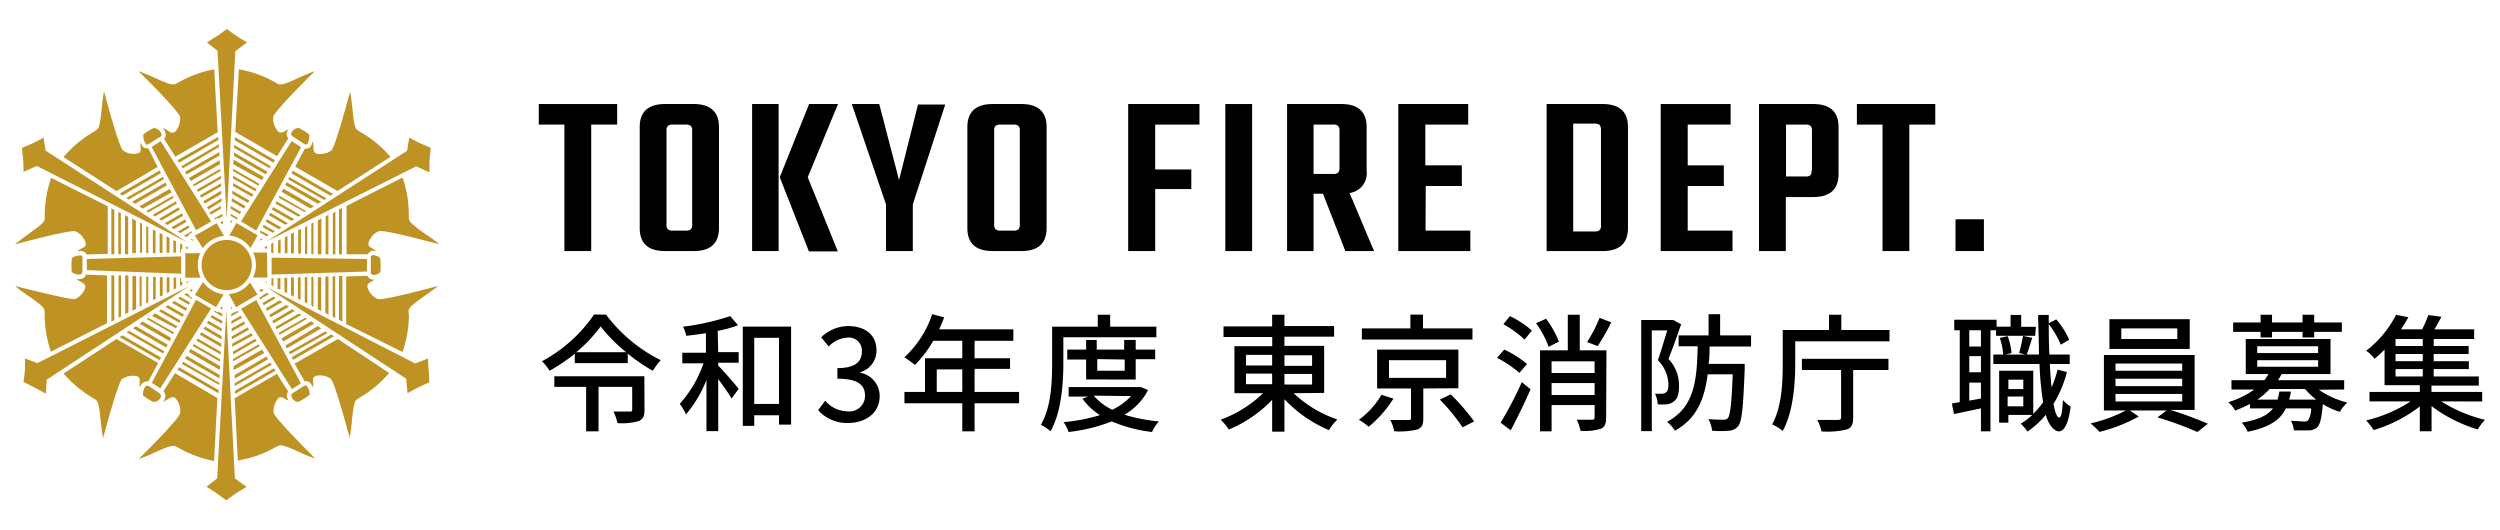 <svg id="fc3959d3-174c-4d18-b1b9-34e2ff207563" data-name="レイヤー 1" xmlns="http://www.w3.org/2000/svg" width="236" height="50" viewBox="0 0 236 50">
  <g>
    <path d="M11.77,36.09,7,27.83ZM7.7,27ZM7,22.2Zm28.84,0ZM26.17,11.11ZM21.87,19l1.17.68.14-.22-1.29-.75Zm1.78,4.4.67-1.18-2-1.17-.67,1.19A2.75,2.75,0,0,1,23.65,23.43Zm-1.88-2.35.05,0,.1-.19-.14-.08Zm0-.67.31.17,0,0,.29.17.08-.14-.69-.4Zm0-.68.87.51.13-.2-1-.57Zm-2,.36.13.2.95-.55v-.27ZM19.19,19l.14.22,1.55-.89V18Zm.35.55.14.22L20.92,19v-.29Zm.68,1.08.06.1.29-.17.05.08.38-.22v-.24Zm.59.34.11.19.12-.07,0-.24ZM18.4,22.25l.75,1.19a2.77,2.77,0,0,1,2-1.17l-.69-1.2Zm3.77-9,3.64,2.1.15-.23-3.78-2.18Zm-.08,1.47,3,1.74.16-.25-3.16-1.82Zm0-.77,3.35,1.93.12-.2-3.45-2Zm9.36,4.36-3.81-2.2-.13.25,3.68,2.12Zm-.63.41-3.5-2-.11.21,3.39,1.95ZM22,16.85l2.1,1.21.12-.2L22,16.58Zm-4.17,9.74H17.6v.14l.21-.11Zm4.1-8.28,1.48.85.14-.23L21.92,18ZM22,16.15l2.39,1.38.11-.17L22,15.93Zm0-.66L24.72,17l.18-.29-2.83-1.63Zm-6.24,2-.14-.26-3.16,1.82.28.19Zm2.13,4-.11-.21-1,.58.23.15Zm-.29-.55-.13-.23-1.3.76.24.16Zm-.31-.57-.12-.23-1.62.93.25.16Zm-.9-1.7-.1-.17-2.49,1.44.19.12Zm.29.56L16.62,19,14.4,20.29l.23.14Zm.3.56-.12-.22L15,20.67l.24.15Zm.57,3.48v.21h.21v-.11Zm.31-1.06-.06-.08.33-.19-.06-.1-.7.41.2.12Zm.21,5.32.12-.18-.1-.05-.2.13ZM18,22.6l.2.13.05,0-.12-.18Zm-.51,3.61h1.45a2.82,2.82,0,0,1-.27-1.2,2.76,2.76,0,0,1,.24-1.11l-1.42,0Zm1.38-7.77.13.22,1.87-1.08,0-.28Zm-1.41-2.22.16.25,3.09-1.78,0-.34Zm-.33-.53.13.2,3.4-2v-.27Zm.7,1.11.18.29,2.74-1.58,0-.39Zm.39.62.11.16,2.46-1.42v-.22Zm-2,.73L16,17.84l-2.84,1.64.32.21Zm2.35-.24.13.2,2.17-1.25,0-.26Zm11.76,1.14L27.06,17.2l-.14.26L30,19.23ZM15.49,16.9l-.11-.21-3.46,2,.23.15Zm-3.93,1.55,3.64-2.11-.14-.24-3.77,2.18Zm5.2-3.33.14.24,3.71-2.14,0-.31ZM22,17.57l1.78,1,.14-.22L22,17.28Zm4.25,5.15V23.9h.24V22.59Zm.63-.32v1.51h.26V22.27ZM25.6,26.91l.21.1v-.75h-.18v.32h0Zm.21-3v-1L25.6,23v.44h0v.43Zm1.66-1.83v1.85h.27v-2Zm-1,5.27v-1.1H26.2v1Zm1.68-5.6v2.19h.26V21.61Zm2.59-1.31V24H31V20.28ZM30,20.8V24h.34V20.63Zm-.36-1.33L26.74,17.8l-.16.3,2.72,1.58Zm-.85,2v2.52H29V21.3ZM29.59,29V26.14h-.2v2.7Zm1.42.72V26.1h-.3v3.42Zm.63.32V26.08H31.4v3.79Zm-1.32-.67v-3.2H30v3Zm2,1V26.05H32v4.13Zm2.32-5.92-9-.13v1.6l9-.29Zm-7.53,3.26V26.22h-.26v1.3Zm4.31-7.58V24h.24V20ZM27.74,28V26.2h-.27v1.65Zm.64.33V26.18h-.26v2Zm.63.32V26.16h-.24v2.36Zm.38-7.55V24h.2V21ZM24.6,22.71l.2-.13-.17-.09-.1.18Zm.61.75v-.25l-.21.11v.14Zm2.38-10.62,1.17.78a.32.32,0,0,0,.24,0,1.45,1.45,0,0,0,.19-.74.29.29,0,0,0,0-.18,4.68,4.68,0,0,0-1-.62.78.78,0,0,0-.51.23.52.52,0,0,0-.2.39c0,.06.09.11.11.13Zm-1.63,9-1.07-.62-.11.21.95.55Zm-1.36-.07-.08.15.32.19,0,0,.34.2.2-.13Zm-.42,0,4.24-7.87-.88-.59L22.75,20.9Zm2.39-.29-1.37-.79-.12.23,1.24.72Zm2.36-1.53-2.54-1.47-.09.18L28.74,20Zm-.55.36L26.11,19l-.11.21,2.16,1.24Zm-.59.38-2-1.14-.13.23,1.86,1.07Zm-.61.39-1.67-1-.13.23,1.55.9Zm12.11-5.38,1.25.57c0-.31,0-.77,0-1s.09-1,.12-1.32c-.27-.11-.87-.36-1.11-.48s-.64-.33-.91-.48l-.21,1.24L25.18,22.79ZM32,19.77V24h.28V19.63Zm6.59.87c0-.07,0-.18,0-.3A10.59,10.59,0,0,0,38,16.76l-5.29,2.68V24l2,0a.89.89,0,0,1,.29-.29.86.86,0,0,1,.53,0,3.58,3.58,0,0,0-.41-.27,1.19,1.19,0,0,1-.3-.24.44.44,0,0,1,0-.37,1.78,1.78,0,0,1,.92-1c.3-.16,3.14.54,5.72,1.23-.41-.36-.9-.72-1.36-1C39.12,21.34,38.64,21,38.61,20.64ZM22.76,29.15l4.8,7.59.85-.55-4.22-7.87ZM35.57,25.9a.59.59,0,0,0,.33-.23,6.15,6.15,0,0,0,0-1.27.35.35,0,0,0-.15-.15,1.11,1.11,0,0,0-.6-.17.46.46,0,0,0-.15.18v1.5a.25.25,0,0,0,.1.15A.56.56,0,0,0,35.57,25.9Zm3,3.76c0-.13,0-.23,0-.3,0-.34.51-.7,1.43-1.37.46-.33,1-.69,1.36-1-2.58.69-5.42,1.39-5.72,1.23a1.78,1.78,0,0,1-.92-1,.48.48,0,0,1,0-.38,1,1,0,0,1,.3-.23l.32-.21H35.3a.74.74,0,0,1-.4-.1.59.59,0,0,1-.22-.26l-2,.06v4.49L38,33.23A10.82,10.82,0,0,0,38.6,29.66ZM15.26,12.76a.61.61,0,0,0-.23-.44.83.83,0,0,0-.5-.24,4.68,4.68,0,0,0-1,.62.48.48,0,0,0,0,.15,1.44,1.44,0,0,0,.24.77.26.26,0,0,0,.23,0l1.17-.74S15.25,12.81,15.26,12.76Zm4.68,8.15-4.77-7.59-.86.55,4.2,7.86ZM14,36.41a.5.5,0,0,0-.26.05,1.31,1.31,0,0,0-.24.72.22.22,0,0,0,0,.14,4.43,4.43,0,0,0,1,.63.79.79,0,0,0,.51-.22.52.52,0,0,0,.19-.38.51.51,0,0,0-.16-.24Zm13.5.89a.58.58,0,0,0,.22.45.75.75,0,0,0,.43.2,5.88,5.88,0,0,0,1.08-.69.19.19,0,0,0,0-.12,1.48,1.48,0,0,0-.28-.73.34.34,0,0,0-.23,0l-1.16.75A.21.21,0,0,0,27.51,37.3Zm-9-9-4.17,7.84.8.52,4.8-7.54Zm12.77,3.27-3.73,2.15.13.25,3.86-2.23ZM16,27.54V26.18h-.26v1.5Zm-.64.33V26.16h-.27V28Zm-.66.33V26.13h-.25v2.21Zm1.93-1v-1h-.24v1.15Zm.47-3-8.9.25V25.5l8.9.34Zm-4.25,4.95V26.06h-.35v3.27Zm-1.42.72V26h-.24v4Zm.69-.35V26l-.3,0v3.64ZM2.22,16.23l1.25-.57L17.7,22.88,4.31,14.22,4.11,13c-.28.15-.72.39-.92.48s-.84.37-1.11.48c0,.31.11,1,.12,1.32S2.22,15.92,2.22,16.23Zm8.57,14V26h-.28v4.35ZM14,28.53V26.11H13.8v2.55Zm-.63.31V26.09h-.19V29Zm11.83-5H23.9A2.81,2.81,0,0,1,24.16,25a2.68,2.68,0,0,1-.28,1.2h1.36ZM24.9,27.4l-.2-.13-.2.11.12.19Zm-.12,1.21.12.21L26,28.16,25.82,28Zm0-.72,0,.05-.32.19.07.14.86-.5-.2-.13Zm.39-1.18v-.12H25ZM20.54,4.93l.86,15.73.81-15.82L23.32,4l-.83-.5c-.25-.16-.83-.58-1.08-.76-.23.17-.75.56-1,.71s-.61.39-.87.56l1,.79Zm-3.95,7.44a.44.44,0,0,1-.34.15.93.93,0,0,1-.38-.17,4.52,4.52,0,0,0-.54-.28.92.92,0,0,1,.31.72.53.53,0,0,1-.15.32l1.06,1.68,4-2.31-.33-5.94a10.79,10.79,0,0,0-3.39,1.25l-.27.14c-.3.14-.86-.09-1.9-.56-.52-.23-1.08-.48-1.59-.65C15,8.61,17,10.72,17,11.06A1.81,1.81,0,0,1,16.59,12.37Zm-1.71,3.39L14,14h-.11a.66.66,0,0,1-.32-.08,1.05,1.05,0,0,1-.31-.52c0,.17,0,.32,0,.46a.8.8,0,0,1,0,.41.42.42,0,0,1-.3.22,1.74,1.74,0,0,1-1.34-.28c-.29-.19-1.1-3-1.8-5.57-.11.53-.17,1.14-.23,1.7-.12,1.14-.19,1.74-.47,1.92l-.25.17A10.59,10.59,0,0,0,6,14.83l5,3.21Zm14.76-1.47a1.2,1.2,0,0,1-.05-.38,2.6,2.6,0,0,0-.06-.6,1.11,1.11,0,0,1-.33.64.63.63,0,0,1-.32.08h-.1l-.92,1.7,4,2.3,5-3.22A10.61,10.61,0,0,0,34,12.45l-.26-.17c-.27-.19-.35-.79-.46-1.93-.06-.55-.13-1.16-.23-1.7-.7,2.59-1.51,5.39-1.8,5.58a1.86,1.86,0,0,1-1.35.28A.47.47,0,0,1,29.64,14.29Zm-7.43-1.84,3.95,2.29,1.06-1.69a.51.51,0,0,1-.15-.32.76.76,0,0,1,.17-.54,2.27,2.27,0,0,0-.31.17,1.07,1.07,0,0,1-.37.16.44.44,0,0,1-.34-.15,1.81,1.81,0,0,1-.43-1.31c0-.34,2-2.45,3.93-4.34-.52.17-1.07.42-1.59.65-1,.47-1.6.7-1.9.56L26,7.79a10.54,10.54,0,0,0-3.45-1.25ZM13.8,21.34v2.55H14V21.46Zm3.41,1.73L17,23v.85h.08v-.34h.13ZM3.54,34.28l-1.18-.44c0,.31,0,.82,0,1s-.1.92-.14,1.21l1.26.65.85.46.08-1.32,13.41-8.8Zm.67-4.91a2.23,2.23,0,0,1,0,.3,11.42,11.42,0,0,0,.59,3.53l5.3-2.69V26l-2-.08a.53.53,0,0,1-.23.33.85.85,0,0,1-.43.1.82.82,0,0,1-.22,0,3.85,3.85,0,0,0,.42.25c.17.1.29.16.34.25a.43.43,0,0,1,.05.37,1.78,1.78,0,0,1-.92,1C6.84,28.34,4,27.64,1.42,27c.41.35.91.71,1.36,1C3.71,28.67,4.19,29,4.21,29.37ZM6.89,24.3a.27.27,0,0,0-.11.1,6.15,6.15,0,0,0,0,1.27s.13.13.35.2a.85.85,0,0,0,.57,0s.07-.14.08-.21V24.26a.22.22,0,0,0-.11-.15A1.49,1.49,0,0,0,6.89,24.3Zm.25-2.46a1.8,1.8,0,0,1,.92,1,.5.5,0,0,1,0,.37,1.09,1.09,0,0,1-.35.24,3.46,3.46,0,0,0-.46.29,1,1,0,0,1,.65,0,.6.6,0,0,1,.27.28l2-.05V19.47L4.83,16.79a11,11,0,0,0-.61,3.56c0,.13,0,.23,0,.31,0,.33-.51.69-1.44,1.36-.45.33-.95.69-1.36,1.05C4,22.38,6.83,21.69,7.14,21.84Zm6,13.88a1,1,0,0,1,.05.42,2.4,2.4,0,0,0,0,.46,1,1,0,0,1,.3-.47A.82.82,0,0,1,14,36l.93-1.73L11,32,6,35.26a11,11,0,0,0,2.78,2.31l.25.16c.28.19.35.79.47,1.93.06.55.12,1.16.23,1.7.7-2.58,1.51-5.39,1.8-5.58a1.83,1.83,0,0,1,1.34-.28A.44.44,0,0,1,13.18,35.72Zm27.23-1.86-1.18.45-14-7.19,13.15,8.63.13,1.37c.27-.15.67-.38.86-.47s.93-.44,1.2-.56c0-.28-.05-.94-.07-1.19S40.42,34.18,40.41,33.86Zm-12.56.47L28.76,36a.57.57,0,0,1,.43.07,1.19,1.19,0,0,1,.37.57,3.87,3.87,0,0,0,0-.56,1.23,1.23,0,0,1,0-.39.47.47,0,0,1,.3-.22,1.77,1.77,0,0,1,1.35.28c.29.19,1.1,3,1.8,5.57.1-.53.17-1.14.22-1.7.12-1.13.2-1.74.47-1.92l.26-.17a10.88,10.88,0,0,0,2.78-2.32L31.89,32Zm-1.61,3.31a.48.48,0,0,1,.34-.15,1,1,0,0,1,.37.17l.35.18a.86.86,0,0,1-.18-.57.52.52,0,0,1,.13-.3l-1.06-1.68-4,2.3.3,5.88A10.52,10.52,0,0,0,26,42.22l.27-.14c.3-.14.86.09,1.9.56a16.59,16.59,0,0,0,1.59.65c-1.89-1.89-3.91-4-3.93-4.34A1.81,1.81,0,0,1,26.24,37.64Zm-5.68-.07-4-2.34-1.09,1.7a.74.74,0,0,1,.18.39.79.79,0,0,1-.23.61,4.58,4.58,0,0,0,.5-.26,1.12,1.12,0,0,1,.38-.18.5.5,0,0,1,.35.15A1.81,1.81,0,0,1,17,39c0,.34-2,2.45-3.92,4.34.51-.17,1.07-.42,1.58-.65,1.05-.47,1.6-.7,1.9-.56l.28.14a11.08,11.08,0,0,0,3.37,1.25Zm.84-8.23-.86,15.82-1,.79c.26.17.69.43.87.56s.74.54,1,.71c.25-.18.83-.6,1.08-.76l.83-.5-1.11-.8ZM10.51,19.67V24h.28V19.81ZM13.22,21v2.87h.19V21.14Zm11.86,8.12.12.23,1.45-.84-.24-.16Zm-12.6-8.49v3.26h.35V20.84ZM11.17,20v4h.24V20.13Zm.63.32V24h.3V20.47Zm3.92,2v1.53H16V22.44Zm1.66,5.48.74.42.05-.09-.32-.18.06-.09-.33-.19Zm-.17-1.2h-.13v-.36H17V27l.21-.11ZM15.07,22v1.88h.27V22.12Zm-.64-.33v2.23h.25V21.79Zm1.94,1v1.18h.24V22.76Zm4.4,11.24-2.48-1.43-.11.17,2.57,1.48Zm0,.65L18,32.94l-.18.29,2.92,1.69Zm.07-1.35-2.18-1.26-.13.2,2.3,1.32Zm-.12,2.17-3.1-1.79-.16.25,3.25,1.88Zm0,.77-3.43-2-.13.2,3.55,2ZM21,29.63l-.37-.21-.06.09-.3-.18-.06.09.77.45Zm0,.67-1-.55-.13.2,1.08.62Zm-.36,6.52-3.73-2.15-.15.23,3.87,2.23Zm.28-5.09-1.56-.91-.14.23,1.69,1Zm0,.73L19,31.37l-.14.22,2,1.16ZM20.92,31l-1.25-.72-.14.22,1.38.79Zm-7.07-.89,2.49,1.44.09-.17L14,30ZM15,29.37l1.93,1.11.12-.22-1.81-1.05Zm.6-.4,1.63.94.13-.23-1.51-.87Zm1.22-.8,1,.6.12-.21L17,28Zm-.61.4,1.33.77.12-.23-1.21-.7Zm9.2,1.16.12.23,1.75-1L27,28.79Zm-12.23.83L16,32.2l.16-.3-2.68-1.55Zm-.64.42,3.15,1.83.15-.27-3-1.74Zm-.59.39,3.45,2,.11-.21-3.33-1.93ZM21,29l-.1-.06-.11.18.2.12Zm-9.72,2.82L15.07,34l.13-.25-3.63-2.09Zm3.08-2L16.62,31l.11-.21-2.11-1.22ZM26,35l-.15-.23-3.66,2.11,0,.31Zm1.26-1.77.12.21,3.55-2-.22-.15Zm-2.32.1L24.74,33l-2.69,1.55,0,.39Zm.7,1.11-.12-.2-3.37,1.94,0,.27Zm-.33-.53-.16-.25-3,1.75v.34Zm1.63-1.29.14.27L30.32,31,30,30.78ZM25.7,30.3l.12.23,2-1.18-.24-.16Zm.3.57.11.21,2.34-1.35-.22-.14Zm.57,1.07.17.3,2.94-1.7-.32-.21Zm-.27-.52.09.18L29,30.09,28.81,30Zm-2.08.76-.13-.2L22,33.19l0,.27Zm-1.71-2.71-.08-.13-.3.17,0-.05-.3.18,0,.23Zm.34.53-.13-.2-.88.51v.27Zm-.93-.88-.11-.18,0,0v.24Zm2.61,3.55-.1-.17L22,33.89v.23Zm-.22-4.86-.71-1.14a2.73,2.73,0,0,1-2,1.09L22.28,29ZM24.25,27l.05.08,0,0Zm-5.09-.37-.76,1.2,2,1.17.71-1.22A2.8,2.8,0,0,1,19.16,26.61Zm4,3.94-.14-.22L21.87,31l0,.29Zm.7,1.1-.14-.22-1.8,1v.29Zm-.35-.55-.14-.22-1.49.86,0,.29ZM21.4,22.65A2.37,2.37,0,1,0,23.77,25,2.36,2.36,0,0,0,21.4,22.65Z" style="fill: #bf9224"/>
    <g>
      <path d="M57.21,29.7A14.58,14.58,0,0,0,62.37,34a7,7,0,0,0-.74,1,15.6,15.6,0,0,1-2.37-1.62v.9h-5v-.88A17.71,17.71,0,0,1,51.88,35a4.51,4.51,0,0,0-.72-.9,13.87,13.87,0,0,0,4.92-4.41Zm3.63,9c0,.57-.12.87-.55,1.05a5.67,5.67,0,0,1-2,.19,4.7,4.7,0,0,0-.38-1.09c.64,0,1.35,0,1.52,0s.25,0,.25-.19V36.52H56.5v4.2H55.33v-4.2h-3v-1h8.5Zm-1.73-5.45a15.26,15.26,0,0,1-2.41-2.43,13.79,13.79,0,0,1-2.3,2.43Z"/>
      <path d="M67.8,33.24h1.93v1H67.8v.27c.47.47,1.66,1.84,1.93,2.2l-.67.91c-.24-.43-.79-1.2-1.26-1.84V40.7H66.69V35.87a11.68,11.68,0,0,1-1.93,3.25,5.93,5.93,0,0,0-.59-1,11.12,11.12,0,0,0,2.24-3.82h-2v-1h2.23V31.45c-.63.11-1.26.18-1.85.25a4.47,4.47,0,0,0-.31-.86,22.64,22.64,0,0,0,4.45-1l.74.86a10.67,10.67,0,0,1-1.92.53Zm6.88-2.41v9.25H73.54V39.2H71.2v1H70.12V30.83Zm-1.14,7.3V31.89H71.2v6.24Z"/>
      <path d="M77.23,38.72l.67-.89a2.82,2.82,0,0,0,2.08,1,1.48,1.48,0,0,0,1.68-1.46c0-1-.62-1.62-2.61-1.62v-1c1.74,0,2.31-.66,2.31-1.55A1.23,1.23,0,0,0,80,31.87a2.6,2.6,0,0,0-1.77.84l-.71-.87a3.72,3.72,0,0,1,2.53-1.06c1.58,0,2.69.81,2.69,2.28a2.12,2.12,0,0,1-1.52,2.07v.06a2.23,2.23,0,0,1,1.82,2.21c0,1.59-1.33,2.53-3,2.53A3.63,3.63,0,0,1,77.23,38.72Z"/>
      <path d="M96.2,38.07H92v2.65H90.84V38.07H85.38V37h1.94V33.82h3.52V32.17H88.1a11.08,11.08,0,0,1-1.73,2.28,10.61,10.61,0,0,0-1-.72A9.71,9.71,0,0,0,88,29.66l1.13.3c-.14.37-.31.77-.47,1.13h7v1.08H92v1.65h3.35v1H92V37H96.2ZM90.84,37V34.87H88.43V37Z"/>
      <path d="M100.38,34.22c0,1.88-.16,4.66-1.21,6.49a4.53,4.53,0,0,0-.91-.61c1-1.71,1.06-4.14,1.06-5.88V30.84h4.31V29.71h1.17v1.13h4.36v1h-8.78Zm8,2.6a5.75,5.75,0,0,1-2.23,2.33,15.88,15.88,0,0,0,3.25.63,4.06,4.06,0,0,0-.65,1,13.64,13.64,0,0,1-3.8-1,15.94,15.94,0,0,1-4.08,1,3.26,3.26,0,0,0-.47-.93,17,17,0,0,0,3.43-.66,6.44,6.44,0,0,1-1.65-1.55l.54-.2h-1.84v-.9h6.61l.21,0Zm-5.85-1V33.94h-1.78V33h1.78v-.91h1V33h2.59v-.91h1.09V33h1.84v.91h-1.84v1.92Zm.72,1.53A5.24,5.24,0,0,0,105,38.68a5.78,5.78,0,0,0,1.77-1.29Zm.33-3.45V35h2.59V33.94Z"/>
      <path d="M122.12,37.12a11.32,11.32,0,0,0,4.13,2.48,5.16,5.16,0,0,0-.8,1,12.3,12.3,0,0,1-4.2-2.92v3.07h-1.16v-3A12.23,12.23,0,0,1,116,40.55a5,5,0,0,0-.77-.93,11.37,11.37,0,0,0,4-2.5h-2.7V32.68h3.57v-.87H115.5v-1h4.59V29.71h1.16v1.07h4.69v1h-4.69v.87H125v4.44Zm-4.5-2.62h2.47v-1h-2.47Zm0,1.77h2.47v-1h-2.47Zm3.63-2.73v1h2.61v-1Zm2.61,1.76h-2.61v1h2.61Z"/>
      <path d="M131.54,37.63a11.05,11.05,0,0,1-2.34,2.66,5.19,5.19,0,0,0-.92-.66,7.88,7.88,0,0,0,2.13-2.36ZM139,32.05H128.56V31h4.58V29.7h1.19V31H139Zm-4.64,4.62v2.81c0,.6-.13.92-.59,1.07a7.19,7.19,0,0,1-2.16.16,4,4,0,0,0-.36-1.06c.72,0,1.48,0,1.67,0s.28,0,.28-.2V36.67H130V33h7.67v3.65Zm-3.24-1h5.39V34h-5.39Zm5.83,1.56a20.34,20.34,0,0,1,2.21,2.55l-1.09.56a18.31,18.31,0,0,0-2.15-2.62Z"/>
      <path d="M143.43,35.2a10.31,10.31,0,0,0-2.11-1.42L142,33a9.57,9.57,0,0,1,2.15,1.36Zm-1.77,4.7a34.41,34.41,0,0,0,2-3.83l.82.68c-.55,1.27-1.25,2.72-1.87,3.87Zm.87-10.06a9.13,9.13,0,0,1,2.08,1.36l-.69.86a9.66,9.66,0,0,0-2-1.45Zm3.66,2.9A8.7,8.7,0,0,0,145,30.51l.95-.42a9.15,9.15,0,0,1,1.21,2.16Zm5.43,6.68c0,.58-.12.89-.52,1.06a5.08,5.08,0,0,1-1.9.19,4.63,4.63,0,0,0-.35-1.05c.61,0,1.26,0,1.44,0s.24-.06.24-.23V38.24h-4.06v2.48h-1.09V33.07H148V29.71h1.13v3.36h2.52Zm-5.15-5.31v1.1h4.06v-1.1Zm4.06,3.18V36.16h-4.06v1.13Zm1.57-6.86a19.4,19.4,0,0,1-1.28,2.24l-1-.38A13.5,13.5,0,0,0,151,30Z"/>
      <path d="M158.7,30.61c-.35,1-.8,2.31-1.2,3.27a3.62,3.62,0,0,1,1,2.57c0,.71-.13,1.21-.51,1.46a1.33,1.33,0,0,1-.66.26,5.75,5.75,0,0,1-.84,0,2.53,2.53,0,0,0-.26-1c.26,0,.46,0,.64,0a.67.67,0,0,0,.39-.12c.17-.1.24-.4.24-.75a3.34,3.34,0,0,0-1-2.3c.31-.84.63-2,.89-2.81h-1.46v9.51h-1V30.21h2.88l.15,0Zm2.68,2.1c0,.56,0,1.11-.09,1.64h3.41v.48c-.14,3.6-.26,4.94-.61,5.39a1.18,1.18,0,0,1-.89.44,8.76,8.76,0,0,1-1.58,0,3,3,0,0,0-.34-1.1c.6.06,1.16.06,1.39.06a.51.51,0,0,0,.45-.16c.21-.26.34-1.33.45-4.12H161.2c-.29,2.29-1,4.16-3.09,5.32a3.24,3.24,0,0,0-.74-.84c2.62-1.39,2.82-4,2.89-7.13h-1.8V31.66h2.83v-2h1.09v2h2.92v1.05Z"/>
      <path d="M178.37,31.15v1.07h-8.9v2.06c0,1.83-.17,4.59-1.18,6.4a4.52,4.52,0,0,0-1-.62c.94-1.68,1-4.1,1-5.79V31.15h4.37V29.71h1.16v1.44Zm-8.27,2.72h8.17v1.06h-3.33v4.49c0,.65-.16,1-.65,1.13a8.07,8.07,0,0,1-2.34.18,3.89,3.89,0,0,0-.4-1.09c.83,0,1.7,0,1.94,0s.31-.06.31-.25V34.93h-3.7Z"/>
      <path d="M192.12,31.7h-3.69v-.52h-.53v9.54H187V38.55l-2.55.54-.19-1,.74-.13V31.18h-.52v-1h4v.66h1.32V29.73h1v1.12h1.39ZM187,31.18H185.9v1.53H187Zm0,2.44H185.9v1.52H187Zm0,4v-1.5H185.9v1.7Zm8.12-2.49a11.36,11.36,0,0,1-1.27,3c.15.81.33,1.29.54,1.29s.29-.6.35-1.65a3.87,3.87,0,0,0,.73.61c-.24,1.89-.72,2.35-1.13,2.34s-.94-.57-1.22-1.56a8.31,8.31,0,0,1-1.72,1.58,4.62,4.62,0,0,0-.64-.74,7.29,7.29,0,0,0,1.09-.83h-2.26v.73h-.87V35h3.22v4.06a7.53,7.53,0,0,0,.93-1.09,29.64,29.64,0,0,1-.34-3.61h-4.36v-.89h.93a6.26,6.26,0,0,0-.32-1.57l.74-.17a5.93,5.93,0,0,1,.37,1.6l-.58.14h1.9l-.6-.15c.12-.45.29-1.14.36-1.61l.88.18c-.19.55-.36,1.16-.53,1.58h1.16c0-1.15-.07-2.41-.08-3.74h1c0,1.31,0,2.58.06,3.74h1.92v.89h-1.88c.05.8.1,1.55.17,2.21a11.05,11.05,0,0,0,.57-1.68Zm-5.53.71v.89H191v-.89ZM191,38.36v-.93h-1.48v.93Zm3.54-5.82a8.69,8.69,0,0,0-1.18-2l.75-.39a7.56,7.56,0,0,1,1.22,1.92Z"/>
      <path d="M204.89,38.7A36.57,36.57,0,0,1,208.43,40l-1,.78a32,32,0,0,0-3.77-1.38l.87-.65h-3.47l.84.57a15.33,15.33,0,0,1-3.71,1.45,7.12,7.12,0,0,0-.84-.8,14,14,0,0,0,3.33-1.22h-2.07V33.51h8.56V38.7Zm1.82-5.76h-7.58V30.13h7.58Zm-7,2.06H206v-.68h-6.3Zm0,1.45H206v-.7h-6.3Zm0,1.45H206v-.71h-6.3ZM205.54,31h-5.29v1h5.29Z"/>
      <path d="M218.9,36.79A8.09,8.09,0,0,0,221.59,38a4.13,4.13,0,0,0-.72.88,7.12,7.12,0,0,1-1.59-.73c-.12,1.33-.27,1.91-.52,2.18a1.27,1.27,0,0,1-.8.3c-.28,0-.83,0-1.42,0a2.4,2.4,0,0,0-.27-.9c.51,0,1,.06,1.23.06a.56.56,0,0,0,.38-.1,2.16,2.16,0,0,0,.29-1.14h-2.38c-.52,1.07-1.52,1.78-3.61,2.21a3,3,0,0,0-.56-.86c1.62-.28,2.47-.71,2.95-1.35H212.4v-.42a12.4,12.4,0,0,1-1.41.63,2.62,2.62,0,0,0-.64-.79,8.67,8.67,0,0,0,2.46-1.2h-2.16v-.88h3.11a3.62,3.62,0,0,0,.38-.58H212V32H220v3.31h-4.62a4.19,4.19,0,0,1-.34.58h6.25v.88Zm-5.5-5.46h-2.59v-.89h2.59v-.73h1.08v.73h2.88v-.73h1.1v.73h2.61v.89h-2.61v.53h-1.1v-.53h-2.88v.53H213.4Zm-.32,2h5.75v-.64h-5.75Zm0,1.29h5.75V34h-5.75Zm5.57,3.1a6.52,6.52,0,0,1-1.05-1h-3.34a7.5,7.5,0,0,1-1.16,1H215a6,6,0,0,0,.17-.76h1.08c0,.26-.09.52-.15.76Z"/>
      <path d="M230.45,37.89a13.58,13.58,0,0,0,4.14,1.74,4.64,4.64,0,0,0-.69.91,13.78,13.78,0,0,1-4.36-2.2v2.37h-1.11V38.37a13.51,13.51,0,0,1-4.35,2.23,6.85,6.85,0,0,0-.72-.91,13.47,13.47,0,0,0,4.21-1.8h-3.89V37h4.75v-.64H225.1V33a11.25,11.25,0,0,1-.94.87,3.78,3.78,0,0,0-.79-.76,10.1,10.1,0,0,0,2.82-3.39l1.16.22c-.21.38-.44.77-.7,1.15h2a10.75,10.75,0,0,0,.58-1.35l1.24.16c-.22.42-.44.84-.67,1.19h3.76V32h-3.82v.66h3.3v.76h-3.3v.68h3.32v.74h-3.32v.7H234v.86h-4.47V37h4.79v.9ZM228.71,32h-2.57v.66h2.57Zm0,1.42h-2.57v.68h2.57Zm-2.57,2.12h2.57v-.7h-2.57Z"/>
    </g>
    <g>
      <path d="M58.26,9.82v1.94H55.81V23.7H53.28V11.76H50.86V9.82Z"/>
      <path d="M62.79,9.82h2.68c1.6,0,2.4.73,2.4,2.18v9.52c0,1.46-.8,2.18-2.4,2.18H62.79c-1.6,0-2.4-.72-2.4-2.18V12C60.39,10.55,61.19,9.82,62.79,9.82Zm2.55,11.35V12.35a.63.63,0,0,0-.13-.47.74.74,0,0,0-.49-.12H63.56a.79.79,0,0,0-.51.12.63.63,0,0,0-.13.47v8.82a.64.64,0,0,0,.13.48.79.79,0,0,0,.51.12h1.16a.74.74,0,0,0,.49-.12A.64.64,0,0,0,65.34,21.17Z"/>
      <path d="M71,23.7V9.82H73.5V23.7ZM79.11,9.82l-2.86,6.91,2.84,7H76.36l-2.75-7,2.77-6.91Z"/>
      <path d="M86.17,23.7H83.64V19.3L80.41,9.82H83L84.87,17l1.79-7.13h2.57l-3.06,9.42Z"/>
      <path d="M93.72,9.82H96.4c1.6,0,2.4.73,2.4,2.18v9.52c0,1.46-.8,2.18-2.4,2.18H93.72c-1.6,0-2.4-.72-2.4-2.18V12C91.32,10.55,92.12,9.82,93.72,9.82Zm2.55,11.35V12.35a.63.63,0,0,0-.13-.47.74.74,0,0,0-.49-.12H94.49a.79.79,0,0,0-.51.12.63.63,0,0,0-.13.47v8.82a.64.64,0,0,0,.13.48.79.79,0,0,0,.51.12h1.16a.74.74,0,0,0,.49-.12A.64.64,0,0,0,96.27,21.17Z"/>
      <path d="M113.23,11.76h-4.18V16h3.41v1.85h-3.41V23.7H106.5V9.82h6.73Z"/>
      <path d="M115.67,9.82h2.53V23.7h-2.53Z"/>
      <path d="M124,18.29V23.7H121.5V9.82h5.11c1.6,0,2.4.73,2.4,2.18v4.11a1.88,1.88,0,0,1-1.61,2.11l2.31,5.48H127l-2.11-5.41Zm0-6.53v4.66h1.83a.71.71,0,0,0,.48-.12.63.63,0,0,0,.14-.47V12.35a.63.63,0,0,0-.14-.47.71.71,0,0,0-.48-.12Z"/>
      <path d="M134.57,21.77h4.23V23.7H132V9.82h6.6v1.94h-4.05v3.85H138v1.95h-3.41Z"/>
      <path d="M146,9.82h5.28c1.6,0,2.4.73,2.4,2.18v9.52c0,1.46-.8,2.18-2.4,2.18H146Zm5.13,11.44v-9a.68.68,0,0,0-.13-.47.74.74,0,0,0-.49-.12h-2V21.85h2a.74.74,0,0,0,.49-.12A.66.66,0,0,0,151.14,21.26Z"/>
      <path d="M159.32,21.77h4.23V23.7h-6.78V9.82h6.6v1.94h-4.05v3.85h3.41v1.95h-3.41Z"/>
      <path d="M166.05,9.82h5.11c1.6,0,2.4.73,2.4,2.18v4.42c0,1.45-.8,2.18-2.4,2.18h-2.58v5.1h-2.53Zm5,6.25V12.35a.63.63,0,0,0-.14-.47.71.71,0,0,0-.48-.12h-1.83v4.9h1.83a.71.71,0,0,0,.48-.12A.63.63,0,0,0,171,16.07Z"/>
      <path d="M182.69,9.82v1.94h-2.45V23.7h-2.53V11.76h-2.42V9.82Z"/>
      <path d="M184.6,23.7v-3h2.68v3Z"/>
    </g>
  </g>
</svg>
